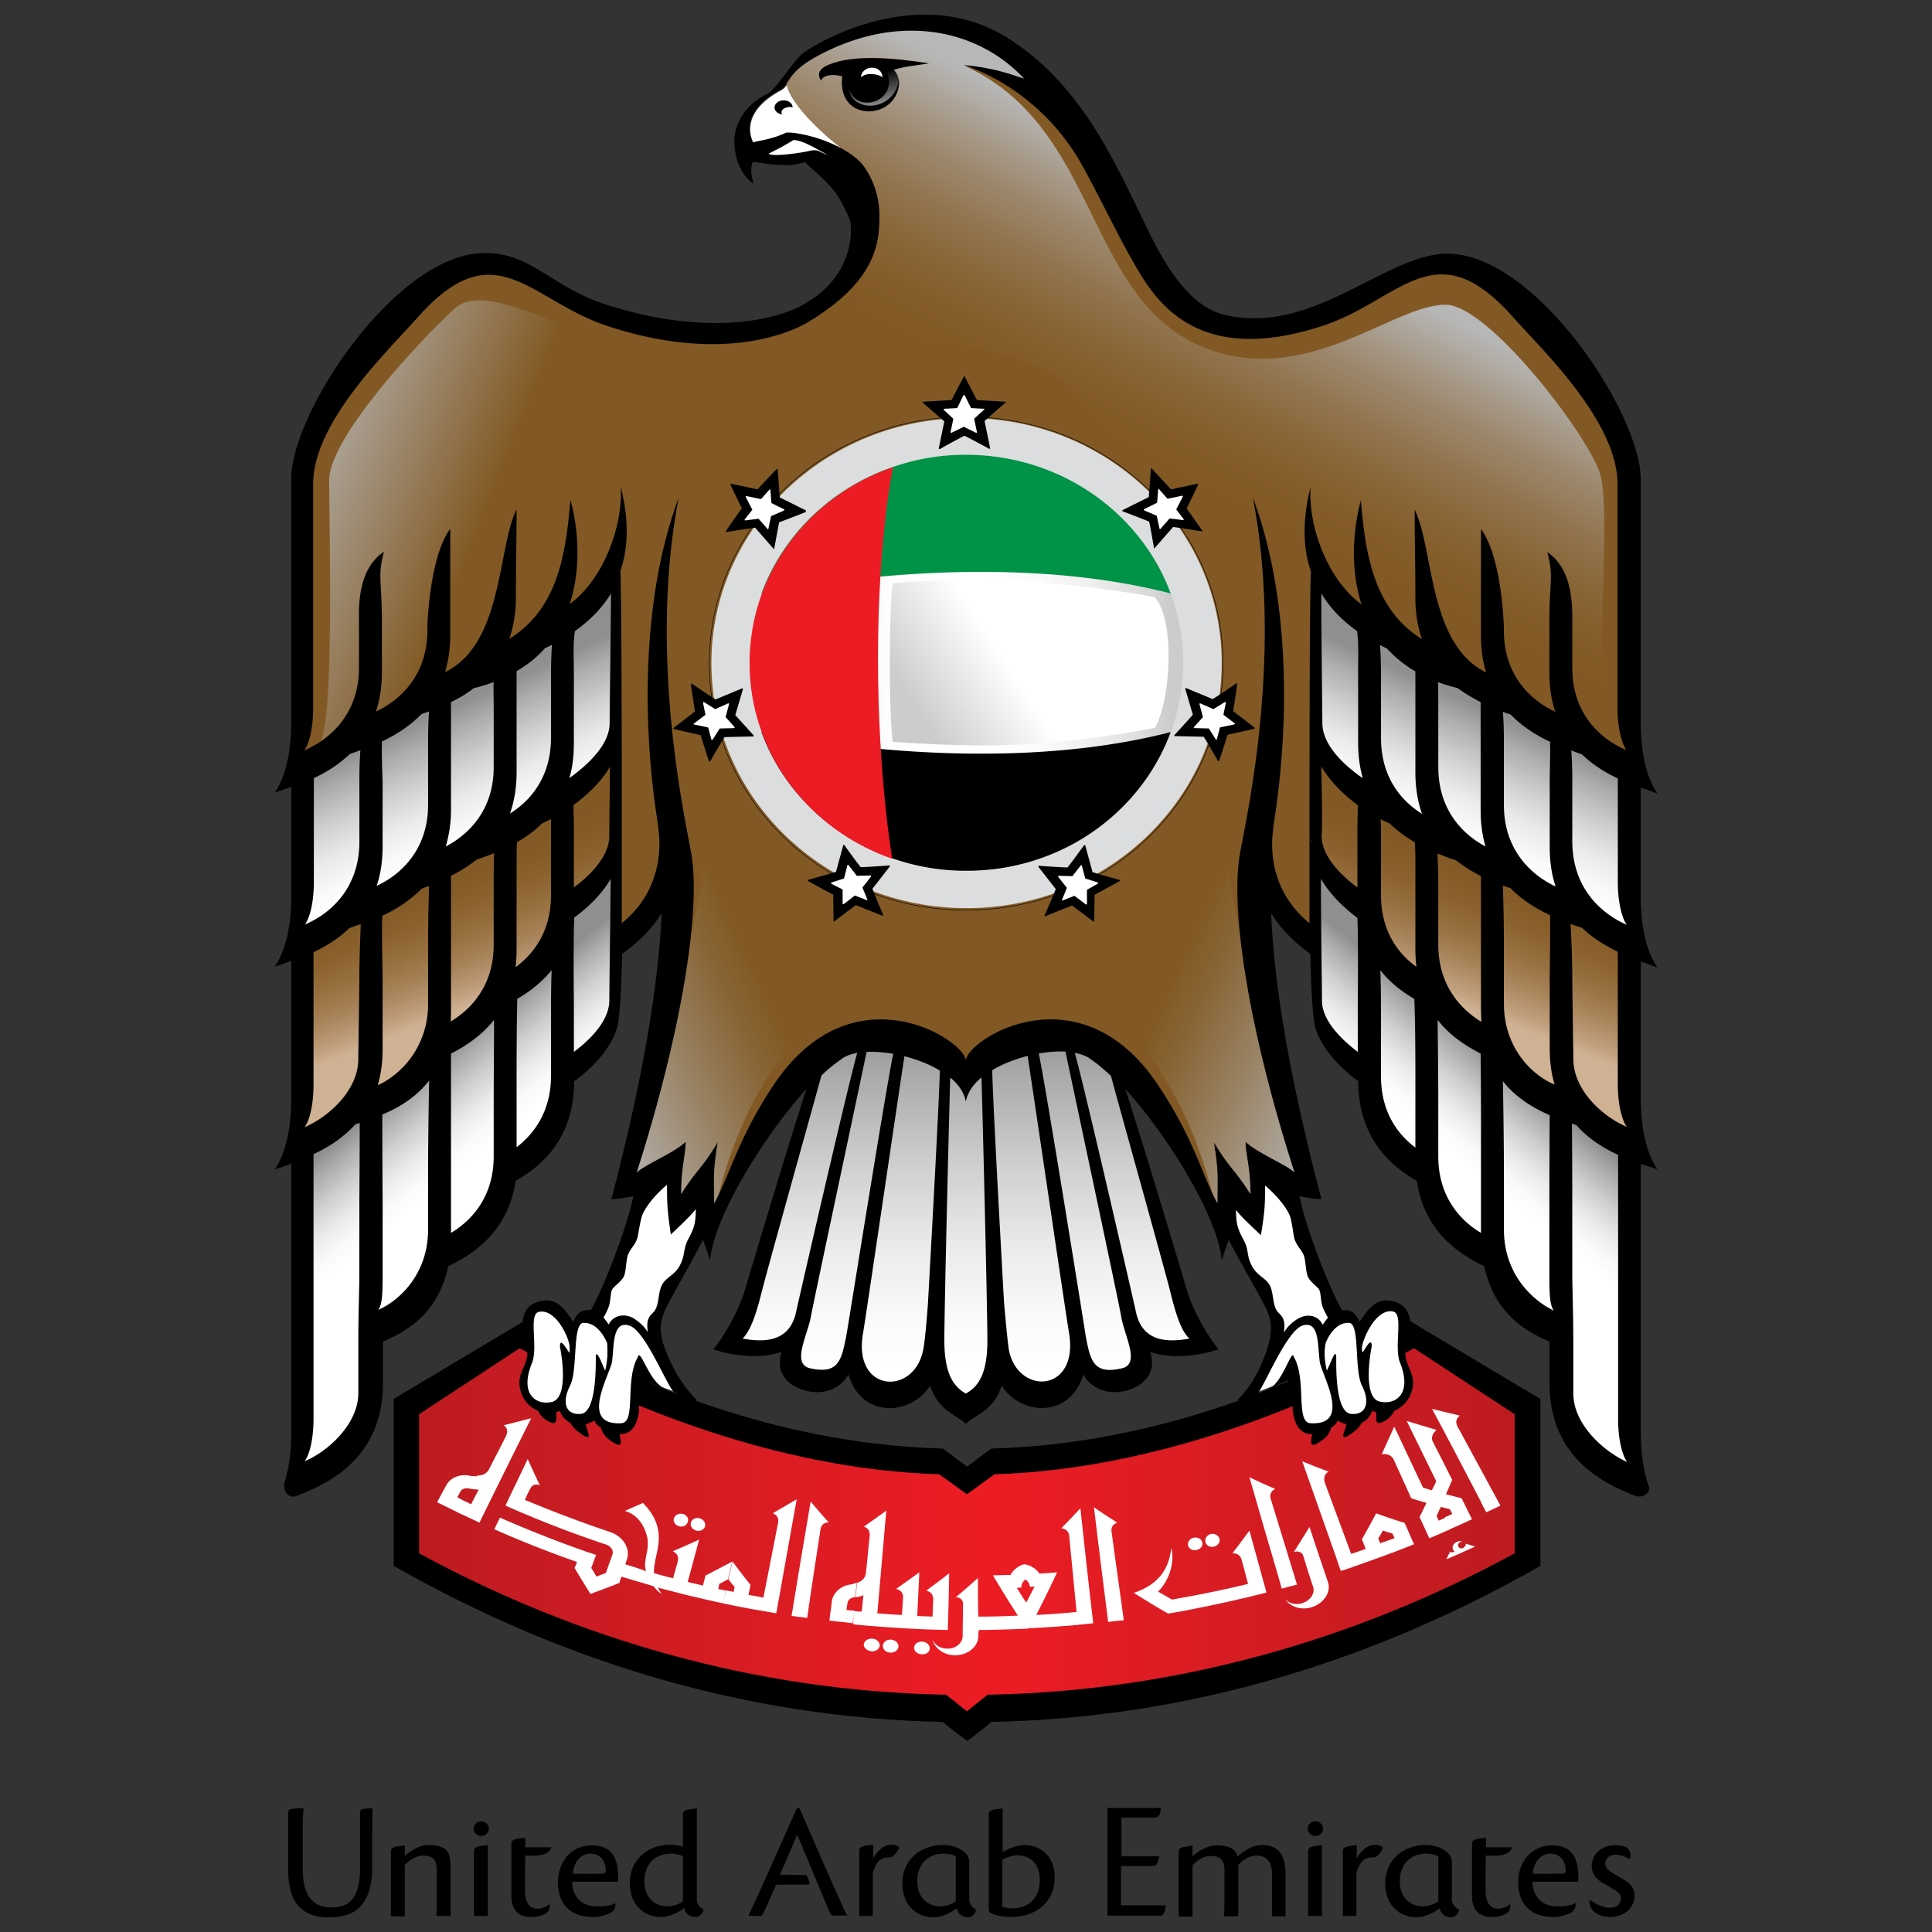 <svg id="Layer_1" data-name="Layer 1" xmlns="http://www.w3.org/2000/svg" xmlns:xlink="http://www.w3.org/1999/xlink" viewBox="0 0 3401.57 3401.57"><rect x="0" y="0" width="3401.57" height="3401.57" fill="#333333" stroke="none"/><defs><style>.cls-1{fill:url(#linear-gradient);}.cls-17,.cls-2{fill:#fff;}.cls-3{fill:#825924;}.cls-4{fill:url(#linear-gradient-2);}.cls-5{fill:url(#linear-gradient-3);}.cls-6{fill:url(#linear-gradient-4);}.cls-7{fill:url(#linear-gradient-5);}.cls-8{fill:url(#linear-gradient-6);}.cls-9{fill:url(#linear-gradient-7);}.cls-10{fill:url(#linear-gradient-8);}.cls-11{fill:url(#linear-gradient-9);}.cls-12{fill:url(#linear-gradient-10);}.cls-13{fill:url(#linear-gradient-11);}.cls-14{fill:url(#linear-gradient-12);}.cls-15{fill:url(#linear-gradient-13);}.cls-16,.cls-17{fill-rule:evenodd;}.cls-18{fill:#dcddde;}.cls-19{fill:none;stroke:#000;stroke-width:0.9px;}.cls-20{fill:url(#linear-gradient-14);}.cls-21{fill:#009247;}.cls-22{fill:url(#linear-gradient-15);}.cls-23{fill:#ed1c24;}</style><linearGradient id="linear-gradient" x1="737.79" y1="709.05" x2="2666.81" y2="709.05" gradientTransform="matrix(1, 0, 0, -1, 0, 3402.43)" gradientUnits="userSpaceOnUse"><stop offset="0" stop-color="#bd1b21"/><stop offset="0.52" stop-color="#ed1c24"/><stop offset="1" stop-color="#bd1b21"/></linearGradient><linearGradient id="linear-gradient-2" x1="2547.82" y1="1644.1" x2="2637.03" y2="1864.96" gradientTransform="matrix(1, 0, 0, -1, 0, 3402.43)" gradientUnits="userSpaceOnUse"><stop offset="0" stop-color="#cfb193"/><stop offset="0.07" stop-color="#c3a381"/><stop offset="0.29" stop-color="#aa855c"/><stop offset="0.49" stop-color="#987041"/><stop offset="0.68" stop-color="#8c6330"/><stop offset="0.86" stop-color="#855b27"/><stop offset="1" stop-color="#825924"/></linearGradient><linearGradient id="linear-gradient-3" x1="853.44" y1="1644.04" x2="764.24" y2="1864.91" gradientTransform="matrix(1, 0, 0, -1, 0, 3402.43)" gradientUnits="userSpaceOnUse"><stop offset="0" stop-color="#cfb193"/><stop offset="0.09" stop-color="#c1a07e"/><stop offset="0.29" stop-color="#a9835a"/><stop offset="0.49" stop-color="#987040"/><stop offset="0.68" stop-color="#8c632f"/><stop offset="0.86" stop-color="#845b27"/><stop offset="1" stop-color="#825924"/></linearGradient><linearGradient id="linear-gradient-4" x1="1701.11" y1="990.1" x2="1701.11" y2="1601.52" gradientTransform="matrix(1, 0, 0, -1, 0, 3402.43)" gradientUnits="userSpaceOnUse"><stop offset="0" stop-color="#fff"/><stop offset="0.16" stop-color="#f9f9f9"/><stop offset="0.36" stop-color="#eaeaea"/><stop offset="0.59" stop-color="#cfcfcf"/><stop offset="0.84" stop-color="#ababab"/><stop offset="1" stop-color="#8f8f8f"/></linearGradient><linearGradient id="linear-gradient-5" x1="2528.53" y1="1930.84" x2="2629.33" y2="2146.94" xlink:href="#linear-gradient-4"/><linearGradient id="linear-gradient-6" x1="2597.61" y1="1340.92" x2="2709.03" y2="1475.93" xlink:href="#linear-gradient-4"/><linearGradient id="linear-gradient-7" x1="873.02" y1="1930.93" x2="772.23" y2="2147.01" xlink:href="#linear-gradient-4"/><linearGradient id="linear-gradient-8" x1="803.9" y1="1341.02" x2="692.47" y2="1476.04" xlink:href="#linear-gradient-4"/><linearGradient id="linear-gradient-9" x1="986.41" y1="1543.34" x2="1327.6" y2="1698.65" gradientTransform="matrix(1, 0, 0, -1, 0, 3402.43)" gradientUnits="userSpaceOnUse"><stop offset="0" stop-color="#b7b7b7"/><stop offset="0.08" stop-color="#b2aea9"/><stop offset="0.52" stop-color="#988162"/><stop offset="0.84" stop-color="#886435"/><stop offset="1" stop-color="#825924"/></linearGradient><linearGradient id="linear-gradient-10" x1="2414.79" y1="1542.96" x2="2073.6" y2="1698.27" xlink:href="#linear-gradient-9"/><linearGradient id="linear-gradient-11" x1="510.67" y1="2669.91" x2="866.41" y2="2526.63" gradientTransform="matrix(1, 0, 0, -1, 0, 3402.43)" gradientUnits="userSpaceOnUse"><stop offset="0" stop-color="#b7b7b7"/><stop offset="1" stop-color="#825924"/></linearGradient><linearGradient id="linear-gradient-12" x1="2269.74" y1="2985.91" x2="2060.81" y2="2574.58" gradientTransform="matrix(1, 0, 0, -1, 0, 3402.43)" gradientUnits="userSpaceOnUse"><stop offset="0" stop-color="#b7b7b7"/><stop offset="0.13" stop-color="#aca397"/><stop offset="0.32" stop-color="#9d886e"/><stop offset="0.51" stop-color="#91744e"/><stop offset="0.69" stop-color="#896537"/><stop offset="0.85" stop-color="#845c29"/><stop offset="1" stop-color="#825924"/></linearGradient><linearGradient id="linear-gradient-13" x1="1552.01" y1="3170.68" x2="1530.54" y2="3272.75" gradientTransform="matrix(1, 0, 0, -1, 0, 3402.43)" gradientUnits="userSpaceOnUse"><stop offset="0" stop-color="#fff"/><stop offset="1"/></linearGradient><linearGradient id="linear-gradient-14" x1="1319.08" y1="2235.21" x2="2083.12" y2="2235.21" gradientTransform="matrix(1, 0, 0, -1, 0, 3402.43)" gradientUnits="userSpaceOnUse"><stop offset="0.01" stop-color="#d9d9d9"/><stop offset="0.08" stop-color="#e6e6e6"/><stop offset="0.18" stop-color="#f4f4f4"/><stop offset="0.32" stop-color="#fdfdfd"/><stop offset="0.54" stop-color="#fff"/><stop offset="0.67" stop-color="#fbfbfb"/><stop offset="0.78" stop-color="#f0f0f0"/><stop offset="0.9" stop-color="#ddd"/><stop offset="0.97" stop-color="#ccc"/></linearGradient><linearGradient id="linear-gradient-15" x1="1776.39" y1="2231.13" x2="1537.57" y2="2075.84" gradientTransform="matrix(1, 0, 0, -1, 0, 3402.43)" gradientUnits="userSpaceOnUse"><stop offset="0" stop-color="#fff"/><stop offset="0.63" stop-color="#ccc"/></linearGradient></defs><path d="M2481,2325c-1.22.59-1.83,1.17-3.06,1.76-220,128-470.64,216.6-732.85,223.64-12.23,9.4-42.18,31.7-42.18,31.7s-30-21.72-42.78-31.7c-262.22-7-513.43-95.68-732.86-223.64-1.22-.59-1.84-1.17-3.06-1.76-1.83,1.17-231,137.94-231,137.94v294.08c294,167.29,618,267.67,967,274.71,11.61,11.15,42.78,33.46,42.78,33.46s31.17-22.89,42.18-33.46c349.62-7,673-107.42,967-274.71V2463C2711.46,2463,2482.86,2326.21,2481,2325Z"/><path class="cls-1" d="M2489.56,2373.76c-219.43,120.92-483.48,214.26-738.36,221.89-6.11,4.69-48.89,35.21-48.89,35.21s-42.79-31.11-48.9-35.21c-255.49-7.63-518.93-100.38-738.36-221.89L737.79,2490v244.77C1019.57,2888,1335,2977.19,1660.13,2983.64h5.5s24.45,19.38,36.68,29.35c11.61-9.39,36.67-29.35,36.67-29.35h5.5c325.17-6.45,641.18-95.67,922.33-248.88V2490Z"/><path class="cls-2" d="M1375.32,159.06c-58.07,31.11-61.12,68.68-48.29,93.33,4.89-3.52,30-4.11,58.07-17.61,12.22-2.35,77,8.81,119.8,42.26a163.42,163.42,0,0,0,7.33-49.3c0-54.59-25.06-102.14-64.18-132.08-4.28,2.35-9.17,4.7-13.44,7C1385.71,130.88,1391.82,150.25,1375.32,159.06Z"/><path class="cls-3" d="M2878.32,1347.12c-1.83-13.5-3.67-27.59-4.89-41.09-13.45-113.28-9.78-224.22-7.34-338.1,2.45-105.66-14.05-203.1-69.06-295.84-48.29-82.18-135.08-189-240.21-202.51-96-12.33-160.14,69.26-248.77,92.15-98.41,24.66-154.64,22.9-246.33-42.26-37.89-34.63-169.92-300-206.59-354.54-41-61.63-94.74-98.61-171.14-115.63-83.74-18.2-232.88,14.67-264.66,53.41-22,27-33.62,22.31-33.62,41.68-1.22,31.7,66,99.2,122.86,135.59-42.18,3.52,22.61,96.27,12.22,119.75-9.78,22.89-8.55,142.64-150.36,168.46-112.46,27.59-246.32,2.35-279.33-6.46-89.24-22.3-160.14-100.37-256.1-88-105.13,13.5-184.59,116.81-232.88,198.4-55,92.74-71.51,190.77-69.07,295.84,2.45,113.88,6.12,224.82-7.33,338.1-1.83,13.5-3.67,27-4.89,41.09-1.22-4.11,491.42-250.64,506.71-264.73,22-21.13,32.39-35.22,57.45-59.87l1.83,635.71s78.24-98,99-77.49c12.84,12.33-39.73,344.56-83.73,500.71,10.38.58,69.67-33.47,77.62-29.35,9.78,4.69,5.5,83.35,9.17,90.39,5.5-9.39,26.28-45.78,42.78-41.09,15.9,4.11,17.73,46.37,17.73,58.7,14.06-29.35,26.28-69.85,41.56-99.2,15.28-28.18,46.46-81.59,67.24-112.7,16.5-24.07,85.57-95.09,126.52-107.42,52.56-15.85,187.64-2.35,211.48,65.16h9.17c38.51-92.16,171.15-95.68,239-45.2,33.62,25.24,120.41,136.77,135.08,164.94,15.28,28.18,57.45,105.66,72.13,136.18,0-12.33-1.23-56.35,14.66-60.46,16.51-4.11,37.29,32.28,43.4,41.09,3.67-7-.61-86.29,9.17-90.39,8-4.12,67.23,29.93,77.63,29.35-45.24-136.77-77.63-411.48-78.85-430.27-1.23-14.67-6.73-131.48,1.22-177.27,4.28,81.6,14.06,99.79,93.52,184.9,1.22-21.13,7.33-577.59,1.83-635.7,25.67,24.65,31.78,42.85,57.46,59.87C2452.91,1135.81,2879.54,1343,2878.32,1347.12Z"/><path class="cls-4" d="M2318.42,1533.2c1.22-1.76,2.44-4.11,4.28-5.87,9.78,8.8,18.94,17,28.11,26.41,39.73,39.33,66.62,86.88,99,130.9,34.84,47.55,80.07,83.94,124.08,122.68,36.67,32.87,211.48,156.73,296.44,207.79,12.84-65.15-3.67-196.64-3.06-263,1.23-59.87-.61-101-55-137.35-70.29-47.55-153.42-78.66-228-119.75-66-36.39-127.14-84.52-192.54-122.09-48.89-28.17-67.84-59.87-75.18-97.44C2308.64,1361.8,2311.69,1447.5,2318.42,1533.2Z"/><path class="cls-5" d="M1083.13,1533.2c-1.22-1.76-2.44-4.11-4.28-5.87-9.16,8.8-18.95,17-28.11,26.41-39.73,39.33-66.62,86.88-99,130.9-34.84,47.55-80.68,83.94-124.08,122.68C791,1840.19,616.16,1964.05,531.2,2015.11c-12.84-65.15,3.66-196.64,2.44-263-.61-59.87.61-101,55-137.35,70.9-47.55,153.42-78.66,228-119.75,66-36.39,127.13-84.52,192.53-122.09,48.9-28.17,67.85-59.87,75.19-97.44C1092.91,1361.8,1089.25,1447.5,1083.13,1533.2Z"/><path class="cls-2" d="M1954.77,1857.21c-49.51-47.54-172.37-59.28-253.66,37.57-81.3-96.85-204.15-85.11-253.66-37.57-9.17,47.55-141.8,468.42-159.53,512.44,67.24,18.79,65.4,8.81,110-3.52,8.56,119.16,84.35,48.72,100.85,32.29,58.68,102.13,113.69,39.33,143.64-7.05,0,37.57,17.11,56.35,58.68,85.12,42.17-28.77,58.67-47.55,58.67-85.12,30,45.79,85,108.6,143.64,7.05,16.51,16.43,92.3,86.87,100.85-32.29,44,11.74,42.79,22.31,110,3.52C2096.57,2325.63,1963.94,1904.76,1954.77,1857.21Z"/><path class="cls-2" d="M2318.45,1309c45.84,129.14,471.86,307,557.43,358.06,0-83.94-8.55-138.53-7.33-205.44,1.22-59.87-.61-101-55-137.36-70.29-47.54-153.42-78.65-228-119.74-66-36.4-127.13-84.53-192.53-122.68-48.9-28.18-67.85-59.87-75.18-97.44C2308.67,1070.65,2316.61,1310.73,2318.45,1309Z"/><path class="cls-2" d="M2318.44,1761c0,59.87,44,106.83,91.08,144.4,1.83,35.22,21.39,123.26,97.18,152,0,49.3,43.4,118.57,120.41,153.79,0,62.81,80.68,118.57,123.47,126.79-29.95,200.16,95.35,260.62,125.3,278.23,0-83.94-8.56-429.68-7.34-496.59,1.23-59.88-1.83-99.2-55-137.36-217.59-155-416.24-373.91-500-468.41C2304.39,1600.11,2316.61,1762.71,2318.44,1761Z"/><path class="cls-2" d="M1083.15,1309c-45.84,129.14-471.86,307-557.44,358.06,0-83.94,8.56-138.53,7.34-205.44-.61-59.87.61-101,55-137.36,70.9-47.54,153.42-78.65,228-119.74,66-36.4,127.14-84.53,192.54-122.68,48.9-28.18,67.85-59.87,75.18-97.44C1092.93,1070.65,1084.37,1310.73,1083.15,1309Z"/><path class="cls-2" d="M1083.15,1761c0,59.87-44,106.83-91.07,144.4-1.84,35.22-21.39,123.26-97.19,152,0,49.3-43.39,118.57-120.41,153.79C774.48,2274,693.8,2329.74,651,2338c30,200.16-95.35,260.62-125.3,278.23,0-83.94,8.56-429.68,7.34-496.59-.61-59.88,1.83-99.2,55-137.36,218.21-155,416.24-373.91,500-468.41C1097.21,1600.11,1084.37,1762.71,1083.15,1761Z"/><path class="cls-6" d="M1954.77,1857.21c-49.51-47.54-172.37-59.28-253.66,37.57-81.3-96.85-204.15-85.11-253.66-37.57-9.17,47.55-141.8,468.42-159.53,512.44,67.24,18.79,65.4,8.81,110-3.52,8.56,119.16,84.35,48.72,100.85,32.29,58.68,102.13,113.69,39.33,143.64-7.05,0,37.57,17.11,56.35,58.68,85.12,42.17-28.77,58.67-47.55,58.67-85.12,30,45.79,85,108.6,143.64,7.05,16.51,16.43,92.3,86.87,100.85-32.29,44,11.74,42.79,22.31,110,3.52C2096.57,2325.63,1963.94,1904.76,1954.77,1857.21Z"/><path class="cls-7" d="M2318.45,1309c45.84,129.13,471.86,307,557.43,357.47,0-83.94-8.55-138.53-7.33-205.44,1.22-59.88-.61-101-55-137.36-70.29-47.54-153.42-78.65-228-119.74-66-36.4-127.13-84.53-192.53-122.68-48.9-28.18-67.85-59.88-75.18-97.44C2308.67,1070.65,2316.61,1310.73,2318.45,1309Z"/><path class="cls-8" d="M2318.44,1761c0,59.87,44,106.83,91.08,144.4,1.83,35.22,21.39,123.26,97.18,152,0,49.3,43.4,118.57,120.41,153.79,0,62.81,80.68,118.57,123.47,126.79-29.95,200.16,95.35,260.62,125.3,278.23,0-83.94-8.56-429.68-7.34-496.59,1.23-59.88-1.83-99.2-55-137.36-217.59-155-416.24-373.91-500-468.41C2304.39,1600.11,2316.61,1762.71,2318.44,1761Z"/><path class="cls-9" d="M1083.15,1309c-45.84,129.13-471.86,307-557.44,357.47,0-83.94,8.56-138.53,7.34-205.44-.61-59.88.61-101,55-137.36C659,1276.1,741.48,1245,816,1203.9c66-36.4,127.14-84.53,192.54-122.68,48.9-28.18,67.85-59.88,75.18-97.44C1092.93,1070.65,1084.37,1310.73,1083.15,1309Z"/><path class="cls-10" d="M1083.15,1761c0,59.87-44,106.83-91.07,144.4-1.84,35.22-21.39,123.26-97.19,152,0,49.3-43.39,118.57-120.41,153.79C774.48,2274,693.8,2329.74,651,2338c30,200.16-95.35,260.62-125.3,278.23,0-83.94,8.56-429.68,7.34-496.59-.61-59.88.61-100.38,55-137.36,301.33-206,416.24-373.91,500-468.41C1097.21,1600.11,1084.37,1762.71,1083.15,1761Z"/><path class="cls-11" d="M1191.94,2147.77c0-19.37,9.78-72.2-12.83-88.63-14.06-10-50.12,19.37-79.46,36.39,51.95-155,173-621,154-760.15,147.91,74.55,227.37,122.1,318.44,185.49,91.08,62.81,100.85,247.12,41.57,224.82-129-48.14-298.89,118.57-356.35,392.1C1242.68,2103.16,1231.06,2077.33,1191.94,2147.77Z"/><path class="cls-12" d="M2209,2147.77c0-19.37-9.78-72.2,12.84-88.63,14.06-10,50.12,19.37,78.84,36.39-51.34-155-173-621-154-760.15-147.92,74.55-227.38,122.1-318.45,185.49-91.07,62.81-100.85,247.12-41.56,224.82,129-48.14,298.88,118.57,356.34,392.1C2158.29,2103.16,2170.51,2077.33,2209,2147.77Z"/><path class="cls-13" d="M1448.68,555.86C1160.18,756,891.24,460.18,799.56,544.12c-55.62,50.49-220,225.41-220,301.13,0,76.31,9.78,436.72-17.12,462.55,78.24.58,473.7-238.32,496.31-259.46,77.63-74.54,103.3-35.8,202.32-35.8,35.45-24.07,77.62-41.09,117.35-62.81C1523.25,863.44,1451.73,695,1448.68,555.86Z"/><path class="cls-14" d="M2816,830.57c-26.28-72.78-196.81-294.08-270.77-294.08-92.3,0-243.27,145-421.13,76.9-214.54-81.59-185.82-389.76-426.64-497.77,78.85,20.55,158.31,62.81,133.86,49.9C1715.16-34.64,1443.77,47.53,1385.1,135c-9.17,34.63,58.06,98,114.3,140.29,51.34,76.3,57.45,82.76,15.28,216-41,129.73,279.33,90.4,369.18,192.54,96.57,112.7,206.59,200.16,354.5,233.62a98,98,0,0,1,14.06,2.93c29.34,76.31,259.16,287.63,590.45,390.94C2795.19,1252,2842.25,903.36,2816,830.57Z"/><path class="cls-2" d="M931.58,2457.12c8.56,12.33,19.56,14.67,36.06,14.09,6.11,0,12.84-1.76,19,0s12.23,21.13,20.78,22.89c8,1.76,30.56,0,38.51.59,14.67,1.76,26.28,17,40.95,17.6,12.23.59,22.62-10,25.67-21.72,3.67-14.67-1.83-61.63,12.23-73.37,6.72,4.7,24.44,18.78,33.61,22.31,8,2.93,30,11.15,36.68,13.5,3.66,1.17-41.57-70.44-42.79-84.53-5.5-48.72,39.73-112.7,52.57-140.88,6.11-12.91,20.78-61.63,26.28-75.71s10.39-47-3.06-37.57c-50.73,33.46-37.28-48.14-53.78-44.61-38.51,7.63-47.68,68.09-56.85,97.44-7.33,23.48-62.34,149.68-72.12,152.61-9.17-5.28-26.29,0-39.73,21.72-14.67-17-31.18-40.5-54.4-38.74-29.95,2.35-18.34,45.79-15.28,63.39,1.83,12.33-11,56.94-9.78,68.68.61,5.29,2.45,13.5,3.67,18.79Z"/><path class="cls-2" d="M2474.91,2455.94c-8.56,12.33-29.95,20.55-45.85,20-6.11,0-21.39,7.63-25.67,11.74-6.11,5.87-15.28,4.7-23.83,5.87a151.31,151.31,0,0,1-22.62,3.52c-14.67,1.76-26.89,14.68-41.56,15.26-12.23.59-23.23-10.56-26.29-22.3-3.66-14.68-12.22-64-21.39-60.46-8.56,3.52-43.4,17.61-62.35,24.65-3.66,1.18,39.12-72.79,44.62-86.29,6.12-14.67,8-23.48-1.83-45.19-1.83-3.53-33-61.64-45.84-89.23-6.11-12.91-25.06-68.09-31.17-81.58-5.5-14.09-11-47,3-37.57,50.74,33.45,37.29-48.14,53.79-44.61,38.51,7.63,47.68,68.09,56.84,97.44,7.34,23.48,21.4,49.3,29.34,72.2,8.56,22.89,31.79,58.11,31.79,94.5,0,0,7.33-8.8,15.28-10,17.11-1.17,26.28-2.93,31.17,18.78,13.45-21.13,31.78-41.67,55-39.32,29.95,2.34,21.39,45.78,18.34,63.39-1.84,12.33-.61,18.79,4.28,29.94C2487.13,2440.68,2474.91,2455.94,2474.91,2455.94Z"/><path class="cls-15" d="M1583.14,147.32c0,22.89-22,41.68-48.9,41.68s-48.89-18.79-48.89-41.68,22-41.67,48.89-41.67C1561.75,105.65,1583.14,124.43,1583.14,147.32Z"/><path d="M1390.61,188.43a13.94,13.94,0,0,1,4.89.59c0-7.06-7.34-12.35-15.89-12.35s-15.9,5.88-15.9,12.35,5.51,11.17,13.45,12.35a8.16,8.16,0,0,1-1.22-3.53C1375.94,192.55,1382.66,188.43,1390.61,188.43Z"/><path class="cls-16" d="M1495.09,156.12c13.45,46.38,88,21.72,66-29.35,29.34-10.56,51.35-11.15,74.57-15.26-61.12-9.39-133.24-16.43-177.86,2.94-22,9.39-15.89,22.3-12.23,27.59,3.67-11.16,23.23-11.74,37.29-7.63-10.39,86.28,104.52,76.3,99.63,5.87C1574.55,198.39,1497.54,198.39,1495.09,156.12Z"/><path class="cls-17" d="M1553.78,136.19c-5.5-5.29-27.5-10-37.9,0,0-9.41,8.56-17,18.95-17C1545.22,118.56,1553.78,126.2,1553.78,136.19Z"/><path d="M2888.7,1692.86q17.43,6.17,29.34,10.57c-31.78-46.38-29.34-120.92-29.34-138.53V1386.45q17.43,6.16,29.34,10.57c-31.78-46.38-29.34-120.92-29.34-138.53v-415c0-115-182.76-393.28-337.39-396.8-110-2.35-238.38,145.57-396.08,107.41-50.73-12.32-91.07-64.56-124.08-129.13-58.67-115-115.52-269.43-257.93-358.65C1614.91-32.3,1432.77,78.06,1412,95.08c-17.72,15.85-46.45,63.4-61.73,70.44-49.51,24.65-57.45,66.33-57.45,82.18s3.66,54,33.61,75.72c-4.27-18.78-5.5-29.35-.61-38.74,19.56,2.93,63,11.74,91.07.58,13.45,13.51,46.46,38.75,61.13,64.57,20.17,36.4,20.17,41.68,20.17,55.77,0,37-17.73,89.81-72.74,123.85-57.46,39.33-193.15,61.63-363.07,5.28-91.68-30.52-129.57-91.57-212.09-89.22C695.63,449,512.87,727.27,512.87,842.32v415c0,17.61,2.45,92.16-29.33,138.53,7.94-2.93,18.33-6.45,29.33-10.56v178.44c0,17.61,2.45,92.16-29.33,138.53,7.94-2.93,18.33-6.45,29.33-10.57v228.93c0,17.61,2.45,92.16-29.33,138.53,7.94-2.94,18.33-5.87,29.33-10.57v460.79c0,12.91,1.23,58.7-11.61,99.79-4.28,13.5,5.5,30.52,20.78,24.65,61.74-23.48,152.2-69.85,152.2-199V2362c44.62-18.79,97.79-51.66,114.91-132.66,50.73-24.07,106.35-65.75,118.58-150.27,51.34-28.77,102.68-78.66,103.29-175.51,45.23-32.88,71.52-71,77-101,3.67-20,6.12-68.09,7.34-123.27,32.39-22.89,56.23-48.72,69.68-72.2-5.5,119.75-30,281.17-88.63,504.22,10.39,0,24.45-2.35,38.51-5.28-8,45.2-47.68,152-74.57,200.75-3.67-.59-7.33,0-11.61.59-8.56,1.17-15.28,9.39-19.56,19.95-12.23-17.61-26.9-46.37-62.35-35.22s-27.5,52.24-21.39,71c12.23,36.39-15.28,48.13-10.39,78.65,3.05,21.14,16.5,35.81,32.39,42.27,4.28,9.39,12.23,16.44,22.62,20.54,11,4.11,9.78-5.28,9.17-18.19a22.66,22.66,0,0,0,6.72-2.35,34.1,34.1,0,0,0,18.34,21.13c3.67,7.63,11,14.67,25.06,23.48,14.06,6.45,4.28-8.22,1.83-21.13a56.84,56.84,0,0,0,15.28-6.46c1.83,4.11,4.28,7.63,8,10,1.22,1.17,2.44,1.76,3.67,2.93,3.66,13.5,13.44,21.72,28.11,29.35,10.39,2.94,6.11-7.63,4.89-18.19,14.06,0,26.29-7.05,31.78-29.35,8-31.11-9.16-28.18,9.78-64.57,4.28.59,32.4,11.74,37.29,12.91-26.89-10-42.79-72.78-47.07-54.59-23.22,39.92-2.44,114.46-28.72,116.22-75.79,4.7-19.56-86.28-16.5-109.17,3.66-28.77.61-71.62,29.95-62.81,26.28,7.63,59.89,90.4,76.4,114.46,2.44,3.52,39.73,24.65,41.56,15.26-34.84-33.45-55-85.7-59.29-102.72-5.5-23.48-3-35.22,4.28-53.41,7.34-17,49.51-89.23,67.24-124.44,4.89,14.08,9.78,27,12.22,37.56,5.5-75.13,93.52-219,169.92-303.47-28.11,85.7-91.07,295.25-108.19,353.36-14.06,47.55-47.67,97.44-56.23,105.08,29.34,10.56,82.52,18.78,120.41,4.69-5.5,18.79-4.89,35.81,11.62,52.24,20.78,20,78.23,34.05,106.35-12.33,22.61,77.49,109.41,73.38,143.64,19.38,14.66,44.61,45.23,50.48,63,67.5,17.73-17,48.29-22.3,63-67.5,34.23,54,121,57.52,143.64-19.38,28.11,46.38,86.18,32.29,106.35,12.33,16.5-15.84,17.11-33.45,11.61-52.24,37.9,14.09,91.07,5.87,120.41-4.69-7.94-7.64-42.17-57.53-56.23-105.08-17.12-58.11-80.07-267.66-108.19-353.36,76.41,84.52,164.42,227.75,169.92,303.47,2.45-10.57,7.34-23.48,12.23-37.56,17.72,35.21,60.51,107.41,67.23,124.44,7.34,17.6,9.78,29.34,4.28,53.41-3.67,17-20.17,69.27-55,102.72,1.83,9.39,33.62-7.63,35.45-10.56,16.51-25.83,52-110.94,78.24-119.16,29.34-8.81,26.28,33.46,30,62.81,2.44,22.89,58.67,113.87-16.5,109.17-26.29-1.76-6.12-76.3-28.73-116.22-4.28-18.19-19.56,47-46.45,56.94,4.89-1.17,31.78-15.26,36.06-15.85,18.94,36.39,2.44,34.05,10.39,65.16,5.5,21.72,17.72,29.35,31.78,29.35-1.22,10.56-4.89,21.13,5.5,18.19,15.28-8.22,25.06-15.85,28.12-29.93,1.22-.59,2.44-1.76,3.67-2.35,3.66-2.35,6.11-5.87,7.94-10,4.89,3.52,10.39,5.28,15.28,6.46-2.44,12.91-12.22,27.58,1.84,21.13,14.05-8.81,21.39-15.85,25.06-23.48a34.08,34.08,0,0,0,18.33-21.13,35.94,35.94,0,0,0,7.34,2.35c0,13.5-1.84,22.3,9.17,18.19a42.37,42.37,0,0,0,22.61-20.54,54.76,54.76,0,0,0,32.4-42.27c4.89-29.93-22-42.26-9.78-78.65,6.11-18.79,14.05-59.88-21.4-71-34.84-11.15-50.12,17.61-62.34,35.22-4.28-10-10.39-18.19-19.56-19.95a80.73,80.73,0,0,0-11.61-.59c-26.9-48.72-66.63-155.55-74.57-200.75,14.06,2.93,28.11,5.28,38.5,5.28-58.67-223.05-83.73-384.47-88.62-504.22,13.44,23.48,36.67,49.31,69.07,72.2,1.22,55.18,3.66,103.31,7.33,123.27,5.5,29.93,32.39,68.08,77,101,.62,96.26,52,146.74,103.3,175.51,12.23,84.52,67.85,126.2,118.58,150.27,17.11,81,70.29,113.87,114.91,132.66v72.78c0,127.38,88,174.34,149.75,198.4,15.89,5.87,28.72-5.28,25.06-16.43-15.28-43.44-14.06-93.33-14.06-107.42v-460.2c11.62,4.11,21.39,6.46,29.34,10-31.78-46.37-29.34-120.92-29.34-138.53V1692.86Zm-1462-1427.55c-10.39,2.93-66.62,11.74-73.34,5.28,12.22-5.87,20.78-10,44-24.07,17.11,1.18,33.61,11.16,59.9,26.42C1442.54,267.66,1440.71,262.37,1426.65,265.31Zm-794,1852.53v129.72c0,16.44-1.83,64-1.83,118.57V2453c0,54.59-54.4,103.31-94.74,119.74,7.95-9.39,15.89-36.39,15.89-75.72V2032.14c25.06-11.74,51.35-28.18,73.35-52.24,2.44-1.18,4.89-1.77,7.95-2.94C633.29,2050.33,632.67,2107.27,632.67,2117.84Zm0-397.39c0,21.13-1.83,130.31-1.83,143.81,0,56.94-54.4,103.31-94.74,120.33,7.95-10,15.89-36.39,15.89-75.72V1676.42c21.4-10,43.4-23.48,63-42.26q9.16-3.53,20.17-7C633.9,1657.05,632.67,1697,632.67,1720.45Zm-96-92.75c7.95-10,15.89-36.39,15.89-75.72V1370c21.4-10,43.4-23.48,63-42.27,5.5-2.34,12.22-4.1,19-7q-1.83,22-1.84,49.31v112.11C632.67,1563.72,581.94,1608.92,536.71,1627.7ZM672.4,1305.45c23.84-11.15,48.29-26.42,69.68-48.14,4.28-1.76,8.56-2.93,13.45-4.69q-1.83,21.14-1.83,51.07V1417c0,78.07-47.07,122.68-90.46,142.63,6.72-19.95,10.39-42.84,10.39-69.26V1378.82C673,1354.17,671.79,1329.51,672.4,1305.45Zm81.3,746.06V2164.8c0,81.59-54.4,127.37-88,141.46,8-9.39,8-32.28,8-72.2v-108c0-12.91-.61-79.82-.61-163.76,28.11-11.74,58.67-29.35,82.51-59.88C754.31,1958.77,753.7,2031.55,753.7,2051.51Zm0-397.39v113.29c0,76.89-48.9,125.61-88.63,143.22,5.5-18.78,8.56-39.33,8.56-63.39v-117.4c0-27.59-1.84-79.83-.61-117.4,23.83-11.15,48.28-26.41,69.06-47.54a89.35,89.35,0,0,1,13.45-4.7C754.31,1591.31,753.7,1633.58,753.7,1654.12Zm31.17-163.77a229.64,229.64,0,0,0,9.17-64.57v-189.6a224.58,224.58,0,0,0,40.34-24.65A298.06,298.06,0,0,0,869.22,1201c-.61,11.74,0,25.83,0,47v102.73C869.22,1425.19,826.43,1468.63,784.87,1490.35Zm84.35,443.17v102.73c0,68.68-36.67,111.52-75.18,134.42v-315.8c26.89-13.5,54.4-32.29,75.79-59.29C869.83,1836.09,869.22,1903.59,869.22,1933.52Zm0-372.73v102.72c0,69.27-37.29,112.11-75.79,135,.61-7.63.61-14.68.61-22.9V1542a256,256,0,0,0,44.61-28.17c9.17-3.52,20.18-7,31.18-11.74C869.83,1521.46,869.22,1521.46,869.22,1560.79Zm40.95-78.07c15.28-8.81,30.56-19.37,44-32.87,5.5-2.35,10.39-5.29,15.89-7.63v134.41c0,61-28.73,101.55-62.34,126.21a251.68,251.68,0,0,0,1.83-31.11v-152C909.56,1508,909.56,1495.05,910.17,1482.72Zm59.9,308.75v103.31c0,59.87-28.11,100.38-60.51,125v-128c0-12.92,0-89.22,1.22-133.25,21.39-12.33,42.79-28.76,60.51-50.48C970.07,1736.3,970.07,1772.69,970.07,1791.47Zm0-595.2v103.31c0,66.91-34.84,109.77-72.12,132.66,7.33-21.13,11.61-45.2,11.61-73.38V1181.59c20.17-11.74,36.67-25.24,50.12-40.5,4.28-1.76,8.56-4.11,12.22-5.87C970.68,1149.9,970.07,1169.85,970.07,1196.27Zm102.69,565.27c0,31.69-26.9,64-62.35,90.39v-73.37c0-17.61-1.22-116.22.61-163.18,30-21.72,51.34-45.79,64.18-68.09C1074.59,1627.12,1072.76,1739.23,1072.76,1761.54Zm-63-344c29.34-21.72,51.34-45.2,64.18-67.5-.61,56.35-1.22,107.42-1.22,122.09,0,31.7-26.9,64-62.35,90.4V1459.24C1010.41,1447.5,1009.8,1432.24,1009.8,1417.56Zm63.57-144.4c0,34.64-31.79,68.68-70.9,96.86,5.5-18.2,7.94-38.74,7.94-62.22v-125c0-20-1.83-48.72,1.84-71.62,28.72-20.54,49.5-42.84,63.56-66.32C1075.2,1125.83,1073.37,1249.68,1073.37,1273.16ZM986,2372c2.45,11.16,15.89,88.64-14.06,96.27-26.89,6.45-58.06-12.33-35.45-68.09,11.61-28.18-6.72-86.29,12.23-90.4,23.84-5.28,45.23,28.18,52.56,52.83,2.45,7,1.84,17.61,1.23,19.37C995.13,2371.42,985.35,2353.81,986,2372Zm82.52,24.66a131.63,131.63,0,0,1-3.06,16.43c-5.5-11.15-16.5-42.26-16.5-22.3,0,14.08,1.22,95.68-26.29,98.61-27.5,2.35-33.61-21.13-18.94-49.89,14-28.18,3.67-108.59,23.22-110.36,19.56-1.17,34.23,17,42.18,35.81C1069.09,2373.76,1070.31,2382.57,1068.48,2396.66Zm129-169.64c-9.16,17.61-23.22,21.13-30.56,32.87-9.78,14.67-4.89,39.33-17.11,51.07-8,7.63-12.22,14.08-9.17,34.63-7.33-11.74-16.5-18.79-24.45-24.07-15.28-9.39-36.06-7-44.62,10.57a79.83,79.83,0,0,0-9.17-12.33,96.85,96.85,0,0,0,8-15.85c5.5-11.74,3.67-28.17,8-34.63,3-4.7,14-11.74,19.56-21.13,4.89-9.39,3.66-30.52,8.55-41.09s11.62-14.67,15.89-28.18c1.23-4.69,4.89-31.11,8.56-39.91,6.11-15.26,24.45-37.57,43.4-52.83,0,35.81.61,45.79,6.72,87.46,18.34-17.61,31.79-29.93,44-44.61-.61,27-3,32.87-13.45,52.83C1202.33,2200,1206.61,2209.41,1197.44,2227Zm110,129.72c14.68-14.67,24.45-45.78,33-79.83,6.72-28.17,86.18-312.28,105.74-383.3a265.29,265.29,0,0,1,34.23-28.17c6.73-5.88,17.12-9.4,28.73-11.75-19.56,71.61-94.13,396.22-108.8,461.38C1388.76,2356.74,1355.14,2365.55,1307.46,2356.74Zm182.76-5.87c-8.56,42.27-12.84,69.85-64.18,58.11-33-7.63-4.28-57.52,1.84-92.15,5.5-29.94,86.18-408,97.79-464.9a221.22,221.22,0,0,1,47.07,3.52C1563,1896,1490.83,2349.7,1490.22,2350.87Zm143.64-57.52c-3.06,41.67-6.11,72.78-8.56,83.35-15.89,81.59-124.69,75.72-105.74-29.94,4.89-28.17,60.51-407.37,72.74-487.2,22,5.88,44,14.09,62.34,25.24C1654,1927.07,1641.81,2151.3,1633.86,2293.35Zm66.62,160.25c-21.39-12.33-37.89-34-37.89-93.92,0-55.18,8.55-405.61,10.39-462.55,14.67,12.33,24.45,26.41,27.5,42.26,3.06-15.85,12.84-30.52,27.51-42.26,1.83,56.35,10.39,407.37,10.39,462.55C1738.38,2419.55,1722.49,2441.27,1700.48,2453.6Zm75.79-76.9c-1.83-10.57-4.89-41.68-8.55-83.35-8-142-20.17-366.28-20.78-409.13,18.33-11.15,40.33-19.37,62.34-25.24,12.22,79.83,67.85,459,72.74,487.2C1900.35,2452.42,1792.16,2457.7,1776.27,2376.7ZM1975.53,2409c-51.34,12.33-56.23-15.26-64.18-58.11,0-1.17-72.73-454.91-82.51-496a219.78,219.78,0,0,1,47.06-3.52c10.4,49.89,92.91,436.71,97.8,464.89C1979.2,2351.46,2008.54,2401.35,1975.53,2409Zm85.58-132.07c8.55,34.05,17.72,65.74,33,79.83-47.68,8.81-81.29,0-92.91-41.67-14.66-65.16-89.23-389.77-108.8-461.38,11.62,2.35,21.4,5.87,28.74,11.75,10.38,7,22,17,34.83,28.75C1974.92,1964.63,2054.38,2248.15,2061.11,2276.91ZM2400.33,2362c8-24.07,28.73-58.12,52.57-52.83,18.95,4.1.61,62.22,12.22,90.39,22,55.77-9.17,74.55-36.06,68.09-29.95-7-16.5-85.11-14.06-96.26.61-18.2-9.17-.59-15.89,10C2397.89,2377.29,2396.67,2373.76,2400.33,2362Zm-25.06-32.88c19.56,1.18,8.56,82.18,22.62,110.36,14.67,28.76,7.94,52.24-18.95,49.89-28.12-2.35-26.28-83.94-26.28-98.61,0-20.55-10.39,10.56-16.5,22.3a129.83,129.83,0,0,1-3.06-16.43c-1.83-14.09-.61-22.9.61-31.11C2341.05,2346.18,2355.71,2328,2375.27,2329.15Zm-72.12-80.41c4.89,9.39,15.89,16.43,18.95,21.13,4.27,6.46,2.44,22.89,7.94,34.63,2.45,5.28,5.5,10.57,7.95,15.85a80.48,80.48,0,0,0-9.17,12.33c-8.56-18.2-28.73-20-44-10.57a72.31,72.31,0,0,0-24.45,24.07c3.06-20.55-1.22-27-9.17-34.64-12.22-11.73-7.33-36.39-17.11-51.06-7.33-11.16-22-15.26-30.56-32.88-9.17-17.61-4.28-27-14.06-44.6-10.39-20-12.84-25.84-13.45-52.83,11.62,14.67,25.68,27,44,44.61,6.73-41.68,7.34-51.66,7.34-87.47,18.33,15.26,37.28,37.57,43.4,52.83,3.66,8.81,6.72,35.22,7.94,39.92,4.28,13.5,11,18.2,15.89,28.17S2298.26,2238.76,2303.15,2248.74Zm6.72-771.89c0,2.35.62,4.11.62,6.45A10.58,10.58,0,0,1,2309.87,1476.85ZM2390.55,1778v74c-35.45-27-63-58.7-63-90.39,0-22.31-1.84-133.84-1.84-214.25,12.84,22.3,34.23,46.37,64.18,68.67C2391.78,1662.34,2390.55,1760.36,2390.55,1778Zm-64.18-428.5c12.84,22.31,34.84,46.37,64.18,68.09,0,14.68-.61,29.94-.61,41.68v103.31c-35.45-26.42-63-58.7-63-91C2328.21,1457.48,2327.6,1405.82,2326.37,1349.47Zm1.84-76.31c0-23.48-1.84-147.92-1.84-228.33,14.06,23.48,34.23,45.78,63,66.32,3.06,22.9,1.83,51.66,1.83,71.62v125a237.92,237.92,0,0,0,8,62.22C2359.38,1342.43,2328.21,1307.8,2328.21,1273.16ZM2492,1892.43v128c-33-24.66-60.51-64.57-60.51-125v-103.9c0-19.37,0-55.17-1.23-83.35,17.12,21.72,38.51,38.15,59.9,50.48C2492,1803.21,2492,1879.52,2492,1892.43Zm-60.51-315.8v-103.3c0-11.74,0-21.72-.62-31.11a131.89,131.89,0,0,0,15.9,7.63,224.47,224.47,0,0,0,44,32.87c1.23,12.33,1.23,25.24,1.23,36.39v152a251.68,251.68,0,0,0,1.83,31.11C2460.23,1678.18,2431.51,1637.68,2431.51,1576.63Zm0-277.05V1196.27c0-26.42-.62-46.37-1.84-60.46,3.67,1.76,7.95,4.11,12.23,5.87a213.54,213.54,0,0,0,50.12,40.5v177.27c0,28.18,4.27,52.24,11.61,73.38C2465.73,1409.35,2431.51,1367.08,2431.51,1299.58Zm176,695v176.1c-38.51-22.9-75.18-65.74-75.18-134.42V1933.52c0-29.93-.61-97.43-1.23-137.94,21.4,27.59,49.51,45.79,75.8,59.29C2607.54,1903,2607.54,1987.53,2607.54,1994.57Zm-75.18-331.06V1560.79c0-39.33-1.23-39.33-1.23-58.11,11.62,4.69,22,8.8,31.79,11.73a311.38,311.38,0,0,0,44.62,28.18v233.62c0,8.22.61,15.85.61,22.89C2569.64,1775.62,2532.36,1732.78,2532.36,1663.51Zm0-312.86V1247.92c0-21.13,0-35.22-.61-47a297.48,297.48,0,0,0,34.84,10.57c12.83,10,26.89,17.61,40.34,24.65v189.6c0,24.65,3.05,45.79,8.55,64.57C2574.53,1468.63,2532.36,1425.19,2532.36,1350.65Zm115.52,814.15V2051.51c0-20-.61-92.74-1.83-147.92,23.83,29.93,54.39,47.55,82.51,59.87-.61,83.94-.61,150.86-.61,163.77v108c0,39.33,0,62.23,7.94,72.21C2702.28,2292.17,2647.88,2246.39,2647.88,2164.8Zm0-397.39V1654.12c0-20-.61-62.81-1.83-95.09,4.89,1.76,9.16,3.52,13.44,4.69,21.39,21.72,45.84,36.39,69.68,47.55.61,38.15-.61,90.39-.61,117.4v117.39c0,24.07,3.05,44.61,8.56,63.4C2696.77,1893,2647.88,1844.3,2647.88,1767.41Zm0-349.85V1304.27q0-29.93-1.83-51.06a120.63,120.63,0,0,0,13.44,4.69c21.39,21.72,45.84,37,69.68,48.13.61,24.07-.61,48.73-.61,74v111.52c0,26.42,3.67,49.31,10.39,69.27C2694.94,1540.24,2647.88,1495.63,2647.88,1417.56Zm122.24,1036v-86.88c0-54.59-1.83-102.72-1.83-118.57V2118.42c0-11.15,0-67.5-.61-140.29,2.44,1.18,5.5,1.77,7.94,2.94,21.4,24.07,47.68,40.5,73.35,52.24V2498.2c0,39.33,8.56,66.34,15.89,75.73C2824.52,2556.32,2770.12,2508.19,2770.12,2453.6Zm0-589.34c0-12.91-1.83-122.09-1.83-143.81,0-23.48-1.22-63.4-3.06-93.92q11,4.4,20.17,7c19.56,18.78,41.57,31.69,63,42.26v232.44c0,39.33,8.56,66.33,15.89,75.73C2824.52,1967.57,2770.12,1921.2,2770.12,1864.26Zm-1.83-381.54V1370.6c0-18.78-.61-34.63-1.84-49.3,6.73,2.35,12.84,4.69,19,7,19.56,18.79,41.57,32.28,63,42.26v182c0,39.33,8.56,66.33,15.89,75.72C2819.63,1608.92,2768.9,1564.31,2768.29,1482.72Zm0-306.41v-90.4c0-38.15-6.11-88.63-44-113.87,11.61,42.85,3.67,50.48,3.67,122.09v89.81c0,26.42,3.66,49.31,10.39,69.27-44-20.55-90.46-64.57-90.46-142.64,0-26.41-6.73-134.42-40.34-179v187.24q0,37,9.17,65.16c-102.69-49.89-92.3-220.12-125.92-286.45,0,56.94,1.23,97.44,1.23,154.38,0,28.17,4.27,52.24,11.61,73.37-89.85-55.17-100.24-163.18-107.58-244.18-8.55,29.93-23.22,108.59,1.23,183.14-60.51-44-94.13-138.53-89.85-206.62-9.17,37-18.34,92.74.61,148.51-3.06,63.39-2.45,564.68-2.45,619.27-34.22-27.59-69.67-76.31-65.4-151.45,1.22-12.32,2.45-24.06,4.28-35.22,23.84-156.14,29.34-381.54-38.51-562.33,54.4,281.75-13.44,571.14-23.22,629.25-17.12,103.9,19.56,319.91,96.57,558.81-14.67-14.09-66-34.63-86.18-54,0,21.72,8.56,44.61,8.56,92.15-26.29-42.26-36.07-44-64.18-91,8.55,55.18,6.11,59.87,6.11,107.42-26.89-49.31-41.57-114.46-104.52-208.38-138.75-208.38-338.62-79.24-338.62-42.85,0-36.39-199.87-165.53-338.61,42.85-62.35,93.33-77,159.07-104.52,208.38,0-47.55-2.45-52.24,6.11-107.42-28.12,47-37.9,48.72-64.18,91,0-47,7.94-70.43,7.94-92.15-20.16,19.37-71.51,39.91-86.18,54,76.4-238.9,113.08-454.91,96.58-558.81-9.78-58.11-77-348.08-22.62-629.25-67.24,180.2-62.35,405.61-38.51,562.33,1.84,11.16,3.06,22.9,4.28,35.22,3.67,75.14-31.78,124.44-66,151.45,0-54.59.61-555.29-2.45-619.86,19-55.77,9.78-111.53.61-148.51,4.28,67.5-29.33,162-89.84,206.62,24.44-74.55,10.38-153.21,1.22-183.14-7.34,81-17.12,189-107.58,244.19,7.34-21.14,11.62-45.2,11.62-73.38,0-56.94,1.22-97.44,1.22-154.37-33.62,66.32-23.23,236.55-125.91,286.45a230.89,230.89,0,0,0,9.16-65.16V931c-33.61,44.61-40.34,152.62-40.34,179,0,78.07-47.06,122.68-90.46,142.64,6.73-20,10.39-42.85,10.39-69.26v-89.81c0-72.2-7.94-79.83,3.67-122.1-37.89,24.65-44.62,75.14-44,113.88v90.4c0,81.58-51.34,126.2-96.57,145.57,8-10,15.89-36.4,15.89-75.72V852.29c0-110.35,134.47-237.14,184-293.49,137.53-155,197.43-28.76,336.17,15.85,230.43,75.14,353.29-8.8,353.29-8.8,122.86-74.55,123.47-144.41,123.47-188.43,0-29.93-11.61-68.09-34.23-92.74-42.18-40.5-116.74-53.42-130.19-51.07-28.12,13.5-53.18,14.09-58.07,17.61C1313,226.57,1316,189,1374.09,157.89c16.5-8.81,10.39-28.18,59.9-56.35,144.86-81,286.66-51.66,369.18,37-29.34-10-57.46-19.37-106.36-24.07,69.07,22.89,151,78.07,204.15,169.05,21.4,36.4,70.29,136.18,88,166.71,36.67,64.57,103.91,200.16,338.62,123.85,138.75-45.2,198.64-170.81,336.17-15.85,49.51,55.77,184,183.14,184,293.5V1245c0,39.33,8.56,65.74,15.89,75.72C2819.63,1302.51,2768.29,1257.9,2768.29,1176.31Z"/><path class="cls-2" d="M1397.31,246.53c-23.23,14.08-31.78,17.6-44,24,7.34,6.45,63-2.35,73.35-5.28,14.06-2.93,15.89,2.35,30.56,7.63C1430.32,258.26,1413.81,247.7,1397.31,246.53Z"/><path d="M1083.15,3350.5s3.67,11.74-11,18.79c-4.89,2.35-16.5,5.87-28.12,5.87-39.73,0-61.73-22.9-61.73-61,0-34.63,22-65.15,59.9-65.15,33,0,48.29,19.95,45.84,64h-80.68c0,27.59,18.34,43.44,43.4,43.44C1075.82,3357,1083.15,3350.5,1083.15,3350.5Zm-44-86.87c-14.66,0-28.72,12.33-30.56,35.22,20.79.58,46.46,0,52,0,3.67,0,6.11-2.35,6.11-5.87C1066,3276.54,1057.48,3263.63,1039.14,3263.63Z"/><path d="M2556.2,3344.05v-66.33c0-17.61-23.84-25.82-23.84-25.82-3.66-.59-10.39-3.53-22-3.53-41,0-71.51,27.59-71.51,67.51,0,38.74,25.06,59.87,55.62,59.87,12.22,0,28.72-7,40.34-15.85,1.83,8.22,7.33,15.85,20.78,15.85,6.11,0,12.23-7,13.45-13.5C2569,3362.25,2556.2,3357,2556.2,3344.05Zm-23.84,3.52c-6.72,5.29-18.33,8.81-27.5,8.81-22.62,0-40.34-16.44-40.34-44,0-34.64,23.84-48.73,45.23-48.73,9.78,0,18.34,1.77,22.61,4.7v79.24Z"/><path d="M1706.59,3344.05v-66.33c0-17.61-24.45-25.82-24.45-25.82-3.67-.59-10.39-3.53-22-3.53-41,0-71.51,27.59-71.51,67.51,0,38.74,25.06,59.87,55.62,59.87,12.23,0,28.73-7,40.35-15.85,1.83,8.22,7.33,15.85,20.78,15.85,6.11,0,12.22-7,13.44-13.5C1718.81,3362.25,1706.59,3357,1706.59,3344.05Zm-23.84,3.52c-6.72,5.29-18.34,8.81-27.5,8.81-22.62,0-40.34-16.44-40.34-44,0-34.64,23.83-48.73,45.22-48.73,9.78,0,18.34,1.77,22.62,4.7v79.24Z"/><path d="M2329.43,3219.6c0-7-6.11-12.9-13.44-12.9s-13.45,5.86-13.45,12.9,6.11,12.91,13.45,12.91S2329.43,3226.64,2329.43,3219.6Z"/><path d="M2773.78,3350.5s3.66,11.74-11,18.79c-4.89,2.35-16.5,5.87-28.11,5.87-39.73,0-61.74-22.9-61.74-61,0-34.63,22-65.15,59.9-65.15,33,0,48.29,19.95,45.85,64H2698c.61,27.59,18.34,43.44,43.4,43.44C2765.83,3357,2773.78,3350.5,2773.78,3350.5Zm-44.63-86.87c-14.05,0-28.72,12.33-30.56,35.22,20.78.58,46.46,0,52,0,3.66,0,6.11-2.35,6.11-5.87C2756.05,3276.54,2747.49,3263.63,2729.15,3263.63Z"/><path d="M2052,3354.62h-78.24v-69.27h52.57c9.77,0,11.61-1.76,14.66-17h-66.62v-68.09h57.46c11,0,11-9.39,12.22-17h-94.13v189.59h93.52c5.5,0,8.56-8.8,9.17-17.6Z"/><path d="M1352.1,3318.25h69.06c7.34,0,3.06-6.47-1.22-17.05H1352.1v17.05Z"/><path d="M639.42,3185c-3.06.59-5.5,1.77-5.5,6.46v96.86c0,61-25.06,69.85-50.73,69.85-22,0-50.12-8.81-50.12-66.34v-78.06c0-13.5,1.22-26.42,1.22-29.94,0,0-22,0-24.45,2.35-1.22,1.17-1.83,1.17-2.44,5.87v99.78c0,64,29.34,83.95,72.12,83.95,32.4,0,75.79-9.4,75.79-88.64v-38.74c0-22.89,0-54,.61-64.57A94.19,94.19,0,0,0,639.42,3185Z"/><path d="M2849.58,3249c10.39.59,18.34,3.52,20.78,13.5,1.22,4.7.61,11.74-3.05,10-6.12-3.52-13.45-6.46-20.18-7-11-1.18-20.17,4.69-20.78,14.08-.61,8.22,4.89,12.92,11,17,7.33,4.69,16.5,9.39,24.44,14.67,12.23,7.63,17.12,18.2,15.9,29.35-2.45,25.83-27.51,37-50.12,34-29.95-4.11-31.18-28.18-27.51-29.35,7.94,6.45,20.17,12.32,30.56,13.5,14.06,1.17,22.62-5.29,23.23-14.68.61-7-3.06-12.33-12.84-17.61-7.33-4.69-14.06-8.22-20.78-12.32-11.61-7-18.95-17.61-17.72-31.7C2805,3258.94,2827,3246.61,2849.58,3249Z"/><path d="M1803.79,3248.37c-12.84,0-28.12,6.46-38.51,12.32V3183.8c-6.73,1.76-24.45.59-24.45,10v166.7c0,4.7,1.22,6.46,4.89,8.22,6.72,3.52,20.17,6.46,34.84,6.46,42.17,0,76.4-25.83,76.4-68.68C1857.57,3266.57,1830.07,3248.37,1803.79,3248.37ZM1783,3359.9c-5.5,0-12.83-.59-18.33-2.94V3274.2c7.33-4.11,18.94-7.63,26.28-7.63,23.84,0,39.73,15.84,39.73,42.85C1831.29,3343.46,1808.68,3359.9,1783,3359.9Z"/><path d="M1226.8,3344.64V3183.8c-6.72,1.76-24.45.59-24.45,10v57.52c-3.67-.58-10.39-3.52-22-3.52-41,0-71.52,27.59-71.52,67.5,0,38.75,25.06,59.88,55.63,59.88,12.22,0,28.72-7,40.33-15.85,1.84,8.22,7.34,15.85,20.79,15.85,6.11,0,12.22-7,13.44-13.5C1239,3362.24,1227.41,3357,1226.8,3344.64Zm-92.3-32.29c0-34.63,23.84-48.72,45.23-48.72,9.79,0,18.34,1.76,22.62,4.7v79.24c-6.72,5.28-18.34,8.81-27.51,8.81C1152.23,3356.38,1134.5,3339.94,1134.5,3312.35Z"/><path d="M2327.59,3373.4v-125c-6.11,1.76-24.44.59-24.44,10V3373.4Z"/><path d="M2221.86,3248.37c-15.89,0-31.18,9.4-42.79,20.55a8.08,8.08,0,0,0-1.22-3.52c-4.28-11.16-16.5-16.44-36.07-16.44-15.27,0-30.56,9.39-42.17,19.37v-18.78c-6.11,1.76-24.45.58-24.45,10v115h24.45v-90.4c7.33-7.63,18.34-16.44,31.79-16.44s23.22,3.52,24.44,21.72v34.05c0,24.65,0,41.09-.61,50.48h25.06v-90.4c6.73-7.63,17.73-16.43,32.4-16.43,16.5,0,26.89,10.56,26.89,31.69V3374h23.84v-75.14C2263.42,3271.85,2254.86,3248.37,2221.86,3248.37Z"/><path d="M790.37,3264.81c-4.28-11.15-16.5-16.44-36.06-16.44-15.28,0-30.56,9.4-41.56,19.37V3249c-6.73,1.76-24.45.59-24.45,10v115h24.45v-90.4c7.33-7.63,18.94-16.43,31.78-16.43,13.45,0,23.23,3.52,24.45,21.72v34c0,24.65,0,41.09-.61,50.48h25.06V3283C792.82,3276.55,792.82,3271.85,790.37,3264.81Z"/><path d="M860.66,3219.6c0-7-6.11-12.9-13.44-12.9s-13.45,5.86-13.45,12.9,6.11,12.91,13.45,12.91S860.66,3226.64,860.66,3219.6Z"/><path d="M858.82,3373.46v-125c-6.72,1.76-24.44.58-24.44,10v115.05Z"/><path d="M2434.57,3252.48a21.4,21.4,0,0,0-12.83-4.7c-12.23,0-23.84,8.22-33,24.07v-23.48c-6.11,1.76-24.45.59-24.45,10V3373.4h23.84V3300a38.14,38.14,0,0,1,3.05-11.15c6.11-13.5,11.62-18.78,28.73-18.78C2425.4,3270.09,2435.79,3254.83,2434.57,3252.48Z"/><path d="M1583.12,3252.48a21.4,21.4,0,0,0-12.83-4.7c-12.23,0-23.84,8.22-33,24.07v-24.07c-6.11,1.76-24.45.59-24.45,10V3373.4h23.84V3300a38.14,38.14,0,0,1,3-11.15c6.12-13.5,11.62-18.78,28.73-18.78C1573.34,3270.09,1583.73,3254.83,1583.12,3252.48Z"/><path d="M2636.89,3360.45c-9.78,0-18.95-7-20.78-23.47-1.23-11.74,0-69.83,0-69.83h17.72c5.5,0,25.06-1.18,28.12-14.68h-45.84v-17c-6.73,1.76-24.45.58-24.45,10v93.31c0,21.12,9.78,36.38,35.45,36.38,9.78,0,21.39-2.93,26.89-7.63a13.58,13.58,0,0,0,4.28-15.26C2658.89,3352.23,2651,3360.45,2636.89,3360.45Z"/><path d="M945.63,3360.45c-9.78,0-19-7-20.79-23.47-1.22-11.74,0-69.83,0-69.83h17.73c4.89,0,25.06-1.18,28.12-14.68H924.84v-17c-6.72,1.76-24.45.58-24.45,10v93.31c0,21.12,9.79,36.38,35.46,36.38,9.78,0,21.39-2.93,26.89-7.63a15,15,0,0,0,4.89-15.26S959.68,3360.45,945.63,3360.45Z"/><path d="M1489.6,3369.29c-4.89-10-12.23-27-23.84-52.83-11.62-25.24-58.07-132.66-58.07-132.66h-4.89s-66.62,150.86-83.12,184.9l-1.84,4.11c10.39,0,14.67.59,19,.59,3.67,0,4.89-1.18,6.11-3.53,4.89-9.39,14.06-29.93,23.84-52.24h18.34v-17h-11.62c11-25.83,20.17-48.13,30-70.44,4.28,9.39,50.12,120.34,56.24,134.42,3,6.46,4.89,8.22,8.55,8.22,4.89,0,15.28-.59,23.84,0Z"/><path class="cls-18" d="M2151,1167.51c0,238.31-201.09,431.43-449.25,431.43s-449.25-193.12-449.25-431.43,201.09-431.44,449.25-431.44C1949.87,735.48,2151,929.19,2151,1167.51Z"/><path class="cls-19" d="M2153.39,1168.09c0,240.08-202.31,434.37-452.3,434.37s-452.31-194.88-452.31-434.37c0-240.07,202.93-434.37,452.31-434.37C1951.08,733.72,2153.39,928,2153.39,1168.09Z"/><path d="M1972.49,1549.61s-38.51-10.56-48.9-14.08l-12.83-47c0-.59-.61-.59-1.22-.59s-.62,0-1.23.59c0,0-22,30.52-28.72,38.73-11,0-49.51-2.93-50.13-2.93s-.61,0-1.22.58v1.18l30.56,39.31c-3.67,10-19.56,46.36-19.56,46.36V1613c.62.58.62.58,1.23,0l47.06-18.78,37.28,28.17H1926c.61,0,.61-.59.61-1.18,0,0,.61-39.9.61-45.77,9.78-5.28,44-24.06,44-24.06.61,0,.61-.58.61-1.17C1973.1,1549.61,1973.1,1549.61,1972.49,1549.61Z"/><path class="cls-2" d="M1933.37,1555.5c0-1.17,0-1.17-.61-1.76l-5.5-1.76-16.5-5.28-2.45-9.39-3.67-13.51a.59.59,0,0,0-.61-.58c-.61,0-.61,0-1.22.58l-14.67,18.79-23.84-.59h-.61a.59.59,0,0,0-.61.59v1.17l15.28,19.37-4.89,12.33-3.66,8.81v1.17H1871l8.56-3.53,12.22-4.69,20.17,15.26h1.22c.61,0,.61-.58.61-1.17v-24.66l19.56-11.15Z"/><path d="M1566.65,1524.38c0-.59-.61-.59-1.23-.59,0,0-39.11,2.94-50.12,2.94-6.72-8.21-28.72-38.73-28.72-38.73,0-.59-.62-.59-1.23-.59a.58.58,0,0,0-.61.59l-12.83,46.94c-10.39,3.53-48.9,14.09-48.9,14.09-.61,0-.61.58-.61,1.17s0,.59.61,1.18c0,0,34.23,18.77,44,24,0,5.87.61,45.78.61,45.78,0,.58.61.58.61,1.17h.61a.59.59,0,0,0,.61-.59l37.29-28.16,47.06,18.78H1555c.61-.59.61-.59,0-1.18,0,0-15.28-36.38-18.94-46.36l30.56-39.31A.8.8,0,0,0,1566.65,1524.38Z"/><path class="cls-2" d="M1525.06,1554.33l8.56-11.16V1542c0-.59-.61-.59-1.22-.59l-23.84.59-7.33-9.39-7.34-9.39c0-.59-.61-.59-1.22-.59a.58.58,0,0,0-.61.59L1486,1546.7l-11,3.52-11,3.52c-.61,0-.61.59-.61,1.18s0,.58.61,1.17l19.56,10v24.65c0,.59,0,.59.61,1.18h1.22l12.23-9.4,7.34-5.87,15.27,5.87,5.51,2.35h1.22c.61-.58.61-.58,0-1.17l-4.89-12.33-3.67-8.8Z"/><path d="M1418.71,898.6l-45.84-22.89-3.67-49.29c0-.59-.61-.59-.61-1.18-.61,0-.61,0-1.22.59,0,0-26.28,27.58-33.62,35.8l-46.45-10c-.61,0-.61,0-1.22.59,0,.58-.61.58,0,1.17,0,0,15.28,32.28,20.17,41.67-6.72,8.21-28.12,39.9-28.12,39.9v1.18c0,.58.62.58,1.22.58,0,0,39.12-6.45,50.12-7.63l32.4,37,.61.59a.58.58,0,0,0,.61-.59s6.73-36.38,8.56-46.36c10.39-4.1,46.45-17.6,46.45-18.19.61,0,.61-.59.61-1.17C1419.32,899.18,1419.32,899.18,1418.71,898.6Z"/><path d="M1771.39,707.89c0-.59-.61-.59-1.22-.59,0,0-39.73-2.35-50.12-2.93l-21.39-41.09v-.59a.89.89,0,0,0-1.23,0c-.61,0-.61,0-.61.59,0,0-16.5,31.11-21.39,41.09-11,.58-50.12,2.93-50.12,2.93-.61,0-.61.59-1.22.59,0,.59,0,.59.61,1.17,0,0,30,25.83,37.89,32.87l-9.78,47.55c0,.59,0,.59.61,1.17h1.23s33.61-18.78,43.39-23.48c9.78,4.7,43.4,22.9,43.4,22.9h1.22c.61,0,.61-.59.61-1.18l-9.78-47.54c8-7.63,37.9-33.46,37.9-33.46Z"/><path class="cls-2" d="M1733.5,720.26c0-.58-.61-.58-1.22-.58l-22.62-1.18-11-22.3c0-.59-.61-.59-1.22-.59s-.61,0-1.22.59l-11,22.3-22.61,1.18c-.61,0-.61,0-1.22.58v1.18l17.11,15.85-4.89,23.48c0,.58,0,.58.61,1.17h1.22l21.4-10.56,21.39,10.56h1.22c.61,0,.61-.59.61-1.17l-4.89-23.48,17.12-15.85C1733.5,720.85,1733.5,720.26,1733.5,720.26Z"/><path d="M2117.36,935s-22-31.11-28.12-39.91c4.89-9.39,20.18-41.66,20.18-41.66v-1.18c0-.58-.62-.58-1.23-.58l-46.45,10c-7.34-8.21-33.62-36.38-33.62-36.38,0-.59-.61-.59-1.22-.59s-.61.59-.61,1.18l-3.67,49.29L1976.78,898c-.61,0-.61.58-.61,1.17s0,.59.61,1.17c0,0,36.06,13.5,46.45,18.19,2.45,10,8.56,46.36,8.56,46.36a.59.59,0,0,0,.61.59c.61,0,.61,0,.61-.59l32.4-37c11,1.17,50.11,7.62,50.11,7.62.62,0,1.23,0,1.23-.58C2118,935.56,2118,935.56,2117.36,935Z"/><path class="cls-2" d="M2084.34,914.51l-13.45-17.61,11.61-22.31v-1.17c0-.59-.61-.59-1.22-.59l-25.67,5.29-14.67-16.44c0-.59-.61-.59-1.22-.59s-.61.59-.61,1.18l-1.84,22.89-22.62,11.15c-.61,0-.6.59-.6,1.18s0,.58.6,1.17l22,9.39,4.89,22.89a.59.59,0,0,0,.61.59h.61a.6.6,0,0,0,.62-.59l15.89-18.19,23.22,2.93c.62,0,.62,0,1.23-.59C2085,915.09,2085,914.51,2084.34,914.51Z"/><path class="cls-2" d="M1380.84,896.9l-22.61-11.15-1.83-22.9c0-.58-.61-.58-.61-1.17-.62,0-1.23,0-1.23.59l-14.67,16.43-25.67-5.28c-.61,0-.61,0-1.22.59,0,.58-.61.58,0,1.17l11.61,22.3-13.44,17c0,.58-.62.58,0,1.17,0,.59.61.59,1.22.59l23.22-2.94,15.9,18.2.61.59a.58.58,0,0,0,.61-.59l4.89-22.89,22-9.39c.61,0,.61-.59.61-1.18C1381.46,897.48,1381.46,896.9,1380.84,896.9Z"/><path d="M1327,1294.85s-25.06-27.58-32.4-35.8c3.06-10.56,13.45-45.77,13.45-45.77,0-.59,0-.59-.61-1.17s-.61-.59-1.22,0l-46.46,19.36c-9.17-5.87-41.56-27.58-41.56-27.58-.61-.58-.61-.58-1.22,0-.62,0-.62.59-.62,1.18,0,0,5.51,37,7.34,47.53l-37.29,28.75c-.61.59-.61.59-.61,1.18s.61.58.61,1.17c0,0,36.07,8.22,47.07,10.56,3.06,10.57,14.67,45.77,14.67,45.77,0,.59.61.59,1.22.59s.61,0,1.22-.59c0,0,19-33.45,25.07-42.25l50.11-1.17c.61,0,.61,0,1.23-.59S1327.64,1294.85,1327,1294.85Z"/><path class="cls-2" d="M1293.41,1280.2l-15.9-17.61,6.11-22.89c0-.59,0-.59-.61-1.17-.61,0-.61-.59-1.22,0l-22.62,10-19.55-12.32h-1.23c-.61,0-.61.59-.61,1.17l4.28,21.14-20.17,15.26a2,2,0,0,0-.61,1.17.59.59,0,0,0,.61.59l25.06,5.28,5.5,21.13c0,.59.61.59,1.23.59s.61,0,1.22-.59l12.22-19.37,25.06-.59c.61,0,.61-.58,1.23-.58Z"/><path d="M2208.4,1280.77,2171.12,1252c1.83-10.57,7.33-47.54,7.33-47.54,0-.58,0-.58-.61-1.17h-1.22s-32.39,22.3-41.56,27.58l-46.46-19.36h-1.22c-.61.58-.61.58-.61,1.17,0,0,10.39,35.21,13.45,45.77-7.34,8.22-32.4,35.8-32.4,35.8-.61.58-.61.58,0,1.17,0,.59.61.59,1.22.59l50.12,1.17c6.12,8.81,25.07,42.25,25.07,42.25,0,.59.61.59,1.22.59s.61-.59,1.22-.59c0,0,11.61-35.79,14.67-45.77,11-2.35,47.06-10.56,47.06-10.56a.59.59,0,0,0,.62-.59A2.08,2.08,0,0,0,2208.4,1280.77Z"/><path class="cls-2" d="M2174.18,1273.75,2154,1258.49l4.28-21.14c0-.58,0-1.17-.61-1.17h-1.22l-20.17,12.32-22.62-10h-1.22c-.61,0-.61.58-.61,1.17l6.11,22.89-15.89,17.61c0,.59-.61.59,0,1.18,0,.58.61.58,1.22.58l25.06.59,12.22,19.37a.6.6,0,0,0,.62.59c.61,0,.61-.59,1.22-.59l5.5-21.13,25.06-5.28a.58.58,0,0,0,.61-.59C2174.79,1274.33,2174.18,1274.33,2174.18,1273.75Z"/><path class="cls-20" d="M2083.12,1166.92c0,202.51-171.15,366.86-382,366.86a401.31,401.31,0,0,1-130.8-21.72C1423.6,1461,1319.08,1326,1319.08,1167.51c0-159.08,105.13-294.67,253.05-345.15a390.38,390.38,0,0,1,129-21.72C1912,800.64,2083.12,964.41,2083.12,1166.92Z"/><path class="cls-21" d="M2061.11,1044.82c-333.12-85.7-720.64.59-720.64.59,37.9-103.9,123.47-186.07,231-223.05a390.34,390.34,0,0,1,129-21.72C1867.35,800.64,2008.54,902.77,2061.11,1044.82Z"/><path d="M2061.11,1289c-333.12,85.7-720.64-.59-720.64-.59,37.9,103.9,123.47,186.08,231,223.06a390.59,390.59,0,0,0,129,21.71C1867.35,1533.78,2008.54,1431.65,2061.11,1289Z"/><path class="cls-22" d="M1760.37,1021.34c163.2,7.63,272,29.94,272,29.94,34.23,32.87,32.4,171.4,1.22,230.1,0,0-117.35,24.06-248.76,29.93-95.36,4.11-213.32-5.28-213.32-5.28s-4.89-39.91-4.89-138.53c0-99.2,4.89-140.29,4.89-140.29S1671.13,1017.23,1760.37,1021.34Z"/><path class="cls-23" d="M1545.86,1159.29c0,209,25.06,352.77,25.06,352.77C1424.22,1461,1319.71,1326,1319.71,1167.5c0-159.07,105.13-294.66,253-345.15C1572.14,821.77,1545.86,946.21,1545.86,1159.29Z"/><path class="cls-2" d="M2338,2785.21c6.12,17.61-6.72,37.56-28.72,44.6-18.95,5.87-38.51-1.17-46.45-14.67,6.1,7.63,17.72,11.15,29.33,7.63,14.67-4.11,23.84-17.6,19.56-29.34-6.11-18.19-11.61-35.8-17.11-54-1.84-6.45-8.56-9.39-16.51-7l27.51-44C2316,2720.66,2327,2752.94,2338,2785.21Z"/><path class="cls-2" d="M1567.25,2909.73c7.34.59,14.06-4.12,14.67-10.59.61-5.88-5.5-11.76-12.84-12.35-7.94-.59-14,4.12-14.67,10C1553.8,2903.85,1559.3,2909.14,1567.25,2909.73Z"/><path class="cls-2" d="M1202.35,2665.5c-6.73-1.77-14.06,1.76-15.89,7.65s2.44,12.35,9.16,14.11,13.45-1.17,15.28-7.64C1213.35,2673.73,1209.07,2667.26,1202.35,2665.5Z"/><path class="cls-2" d="M2102.05,2707.17c-6.72,1.18-11.61,7.65-10.39,13.54s8,10,15.28,8.23c6.73-1.18,11.62-7.65,9.78-13.53C2115.5,2709.53,2108.77,2706,2102.05,2707.17Z"/><path class="cls-2" d="M1622.87,2912.67c8,.59,14.06-4.12,14.06-10.59,0-5.88-5.5-11.77-13.44-11.77-8-.59-14.06,4.71-14.06,10.59C1609.43,2907.37,1614.93,2912.08,1622.87,2912.67Z"/><path class="cls-2" d="M1534.24,2907.38c7.34.59,14.06-3.52,14.67-10,.61-5.88-5.5-11.76-12.83-12.35-7.95-.59-14.67,4.12-15.28,10S1526.3,2906.21,1534.24,2907.38Z"/><path class="cls-2" d="M1231.67,2673.13c-6.72-1.77-14.06,1.76-15.28,7.65-1.83,5.88,2.45,12.35,9.78,14.11,6.73,1.77,13.45-1.76,15.28-7.64C1242.67,2680.78,1238.39,2674.89,1231.67,2673.13Z"/><path class="cls-2" d="M2132,2700.71c-6.72,1.77-11,7.65-9.78,14.12,1.23,5.89,8,10,15.28,8.24,6.73-1.77,11-7.65,9.78-13.53C2145.45,2703.07,2138.72,2699.54,2132,2700.71Z"/><path class="cls-2" d="M2616.72,2662.56c-3.67-7-7.33-13.5-10.39-20.54-28.11-54-56.23-108-85-161.42,15.9,4.11,32.4,7.63,48.9,11.74-7.95,6.45-7.33,13.49-3.67,19.95,25.06,46.37,50.12,92.16,75.18,138.53C2633.23,2654.93,2624.67,2659,2616.72,2662.56Z"/><path class="cls-2" d="M1951.09,2855.68c-8.56-67.51-17.11-134.42-25.06-201.92,13.45,9.39,26.89,18.19,41,27-9.78,3.53-11,10.57-9.78,17.61,7.34,51.66,14.06,103.32,21.39,154.38C1969.43,2853.33,1960.26,2854.5,1951.09,2855.68Z"/><path class="cls-2" d="M1393.65,2845.11c11-66.91,22-133.83,33.62-201.33,10.39,12.33,20.78,24.65,31.78,36.39-10.39.59-14.06,7-14.67,14.09-7.94,51.65-15.89,102.72-23.22,154.38Q1406.49,2846.87,1393.65,2845.11Z"/><path class="cls-2" d="M2256.69,2797c-1.83-7.05-4.28-14.68-6.11-21.72-17.11-58.11-34.23-116.22-50.73-174.33,14.67,7,30,14.08,45.23,20.54-9.17,4.69-9.78,12.33-7.33,18.78q22.9,74.85,45.84,149.68C2273.81,2792.28,2265.25,2794.63,2256.69,2797Z"/><path class="cls-2" d="M2229.82,2804c-9.78-36.38-20.17-72.77-30-109.15-9.78,13.5-19.56,26.41-29.95,39.91,11,0,14.67,5.87,16.5,12.32,3.67,14.08,7.34,28.17,11,41.67-39.12,9.38-78.24,17.6-118,24.64-5.5,1.18-10.39,1.76-15.9,2.93-7.94-4.69-16.5-9.38-24.44-14.08,18.34-18.19,30-49.88,23.22-76.87-4.27,37.55-22,64-66,79.22,19.56,12.32,39.73,24.65,60.51,36.38,9.17-1.76,17.73-2.93,26.9-4.69C2132.63,2826.88,2181.53,2816.31,2229.82,2804Z"/><path class="cls-2" d="M2422.33,2664.32c16.5,5.87,33.62,11.74,50.73,17,5.5,12.33,11,25.24,16.51,37.57-12.84,5.29-25.68,10-38.51,15.26-3.06-7-5.5-14.09-8.56-21.13a112.48,112.48,0,0,1,12.84-4.69c-1.22-2.94-2.45-5.87-3.67-8.22-5.5-1.77-11.61-3.53-17.12-5.29C2430.89,2684.28,2426.61,2674.3,2422.33,2664.32Zm-61.73,101.55c-2.45-7-4.89-14.09-7.34-21.72-20.17-56.94-40.34-114.46-60.51-171.4,15.28,6.46,30.56,12.33,46.45,18.2-8.55,5.28-8.55,12.91-6.72,19.37,15.28,41.67,31.17,83.94,46.45,125.61l25.68-8.8c-2.45-5.87-4.28-11.15-6.73-17,8.56-15.27,17.12-30.53,25.06-45.79,4.28,10,7.95,20,12.23,29.35-2.45,5.28-5.51,10-8.56,15.26,1.22,2.94,2.44,5.87,3.67,8.22,4.27-1.76,8.55-2.94,12.83-4.7,3.06,7.05,5.5,14.09,8.56,21.14-21.39,8.21-43.4,15.84-64.79,23.47a26.47,26.47,0,0,0-6.11,2.35C2373.43,2761.76,2366.71,2764.11,2360.6,2765.87Z"/><path class="cls-2" d="M1803.16,2754.13c9.78.59,22.62,8.81,26.9,16.44,10.39-.59,20.78-1.18,31.17-2.35-11.62,25.24-23.84,49.89-36.67,75.13,23.83-1.17,47.67-2.93,70.9-5.28-4.28-44-8.56-88.63-12.84-132.66-.61-7-3.67-13.5-14.06-14.67,11.62-11.74,22.62-23.48,33.62-35.22,7.33,67.5,14.67,135,22.62,202.51-8,.59-15.29,1.76-23.23,2.35a8.14,8.14,0,0,0-3.67.58c-29.34,2.35-58.68,4.7-88.63,5.87-.61-15.26-1.22-29.93-2.44-45.2l14.67-28.17a36.11,36.11,0,0,0-8,.59c-1.22-6.46-3.67-10-8.56-13.5Zm-80.68,126.21c0,18.78-18.34,34-41,34-19.56,0-36.06-12.33-39.73-27.59,3.67,8.81,13.44,15.85,25.67,15.85,15.28.59,27.5-10,27.5-22.3,0-18.79.61-37.57.61-56.36,0-7-4.89-11.74-12.83-11.74,13.45-11.15,26.28-22.3,39.12-34,0,22.89,0,45.19.61,68.09q34.85,0,69.68-1.76c-15.28-23.48-30-47.55-44-71,10.39,0,20.78-.58,31.17-.58,3.67-8.22,15.28-17.61,24.45-18.79.61,8.81.61,18.2,1.22,27-4.27,4.11-6.72,7.63-6.72,14.09a36,36,0,0,0-7.94.59c5.49,8.8,11,17.61,17.11,26.41.61,15.26,1.22,29.94,2.44,45.2-28.72,1.17-57.45,2.35-86.18,2.35C1722.48,2872.7,1722.48,2876.81,1722.48,2880.34Z"/><path class="cls-2" d="M1272.64,2822.81c22,4.69,44.62,9.39,67.24,12.91,1.22,0,1.83.59,3,.59,8,1.17,15.9,2.93,23.84,4.11,12.23-66.92,23.84-133.84,36.06-200.75l-42.17,24.65c9.78,4.11,10.39,11.15,9.17,17.61-8.56,43.44-17.12,87.46-25.67,130.9-9.17-1.76-17.73-3.52-26.29-4.7q1.85-8.79,3.67-17.61c-11-13.5-21.39-27.58-31.78-41.08-2.45,10.56-4.89,20.54-7.34,31.11,3.67,4.69,7.34,9.39,11,13.5l-1.83,8.8c-4.28-1.17-9.17-1.76-13.45-2.94C1276.31,2808.13,1274.48,2815.18,1272.64,2822.81Zm-171.75-68.68c1.22-2.93,1.83-5.87,3.06-8.81,6.11-18.78-6.73-39.91-28.73-47.54-1.83-.59-3.06-1.17-4.89-1.76-48.9-16.44-97.8-35.22-146.08-55.18A212.22,212.22,0,0,1,934,2620.3c3.05-5.87,9.77-8.22,16.5-5.28-7.34-15.27-14.67-31.12-21.39-46.38-12.84,27.59-26.29,54.59-39.12,82.18,58.06,25.83,117.35,48.72,177.25,68.68,8.56,2.93,13.45,10.56,11,17.61-1.23,2.93-1.84,5.87-3.06,8.8-3.06,7.63-5.5,15.85-8.56,23.48-5.5,2.35-11,4.11-16.5,6.46-3.06-5.28-6.11-10.57-9.17-15.26,3.06-7.63,5.5-15.27,8.56-22.9-6.11-2.34-12.84-4.1-19-6.45-2.45-.59-4.28-1.76-6.73-2.35-48.28-17-96.57-36.39-143.63-56.94-3.06,7.05-6.73,13.5-9.78,20.55,47.67,21.13,96.57,40.5,145.47,57.52a76.76,76.76,0,0,1-4.28,10.57c9.17,15.26,18.34,30.52,28.12,45.78,17.11-6.46,33.62-12.32,50.73-19.37,1.22-3.52,2.44-7.63,3.67-11.15,18.95,5.87,37.89,11.15,56.84,17a50.12,50.12,0,0,0,14.06,13.5,108.32,108.32,0,0,1-6.73-11.15l47.68,12.33c22,5.28,44.62,10.56,66.62,15.26,1.84-7.63,3.67-14.68,4.89-22.31-4.28-1.17-8.55-1.76-12.83-2.93l1.83-8.81c5.5-2.93,10.39-5.28,15.28-8.21,2.45-10.57,4.89-20.55,7.34-31.11-15.28,8.21-31.18,16.43-47.07,24.65-1.22,5.87-3,11.74-4.28,17.61-9.17-2.35-17.72-4.11-26.89-6.46,6.72-24.65,13.45-49.89,20.17-74.55-15.28,7-31.17,14.09-46.45,20.55,9.78,4.69,10.39,12.32,8.55,18.78-2.44,9.39-5.5,18.78-7.94,28.77-3.67-1.18-8-1.77-11.61-2.94-7.34-1.76-14.68-4.11-22-5.87-.61-8.81,1.22-18.2,3.06-27,6.11-27.59,14.06-59.29-22.62-96.85-10.39,4.69-21.39,9.39-31.78,14.08,25.67,7.63,36.06,30.52,39.73,48.72,3.67,22.31-8.56,38.75-2.45,57.53-11.61-4.7-23.83-8.22-36.67-12.33Z"/><path class="cls-2" d="M1503.71,2836.31a103.48,103.48,0,0,0,13.44,1.17c1.23-9.39,1.84-19.37,3.06-28.76a54.39,54.39,0,0,1-14.06,3.52c1.23-8.21,1.84-17,3.06-25.24,6.11-2.35,14.06-7,15.28-17,2.45-21.72,4.28-43.44,6.72-65.16.62-7-1.22-14.09-10.39-17,13.45-9.39,26.9-18.78,39.73-28.18-5.5,60.47-10.39,120.34-15.89,180.8,14.06,1.17,28.73,2.35,43.4,2.93.61-10,1.22-20,1.83-29.35.61-7-1.83-14.09-12.22-16.43,14-10,27.5-19.37,40.95-29.35-1.23,25.83-2.45,51.65-3.67,76.89,9.17.59,17.73.59,26.9,1.18.61-10,.61-20,1.22-29.35,0-7-1.84-13.5-12.23-16.44,13.45-10,26.9-19.95,40.34-30.52-.61,33.46-1.22,66.33-2.44,99.79-40.34-.59-80.07-2.94-120.41-5.87-15.28-1.18-30.56-2.35-45.84-4.11C1501.88,2851,1503.1,2843.94,1503.71,2836.31Zm.61-24.07c-6.72.59-11.61,4.7-12.22,10.57-.62,4.11-1.23,7.63-1.84,11.74a103.48,103.48,0,0,0,13.45,1.17c-.61,7.63-1.83,14.68-2.45,22.31-3-.59-6.11-.59-8.55-1.17-11-1.18-21.39-2.35-32.4-3.53,1.22-11.15,3.06-22.89,4.28-34,2.45-16.44,17.72-28.77,36.06-29.94.61-.59,3.67-1.17,7.95-2.93-1.22,8.21-1.83,17-3.06,25.24C1505.54,2812.24,1504.93,2812.24,1504.32,2812.24Z"/><path class="cls-2" d="M817.29,2642.61c4.28,1.76,8.56,4.1,12.22,5.87,4.28-8.81,8.56-17,13.45-25.83a66.93,66.93,0,0,1-14.67-1.76c3.67-7.63,8-15.26,11.62-22.89,6.72,0,15.89-1.76,20.78-10.57,9.78-19.37,20.17-38.74,29.95-58.7,3.05-5.87,4.28-13.5-3.67-19.37,16.5-4.11,32.39-8.22,48.29-12.33-30.56,61-61.12,122.69-91.07,183.73-12.84-5.87-25.07-11.74-37.9-17.61C810,2656.11,813.62,2649.07,817.29,2642.61Zm9.17-21.72c-6.73-1.76-13.45.59-15.89,5.28-1.84,3.52-3.67,7-5.5,10,4.27,2.35,7.94,4.11,12.22,6.46-3.67,7-7.33,13.5-10.39,20.54-12.23-5.87-25.06-12.32-37.29-18.19,5.51-10.57,11-20.55,16.51-30.53,7.94-14.67,27.5-20.54,45.23-15.26.61-.59,4.28,0,8.56,0-3.67,7.63-7.95,15.26-11.62,22.89A1.72,1.72,0,0,0,826.46,2620.89Z"/><path class="cls-2" d="M2528.71,2608c-17.11-35.22-34.84-71-51.95-106.25,17.11,5.29,34.84,10.57,52.57,15.85-7.95,6.46-9.78,14.68-6.73,20.55,11.62,22.3,22.62,44.61,34.23,67.5-3.67,8.22-7.34,17-11,25.24l27.5,7,18.34,37c-12.83,5.87-25.06,11.75-37.9,17-3.05-7-6.72-13.5-9.78-20.55a123.9,123.9,0,0,0,12.84-5.87,52.9,52.9,0,0,0-4.28-8.21c-6.11-1.76-11.61-2.94-17.72-4.7-4.89-9.39-9.17-19.37-14.06-28.76C2523.82,2618.53,2526.27,2613.25,2528.71,2608Zm25.67,83.94c-12.83,5.87-25.05,11.15-37.89,16.44-5.5-12.33-11.61-25.25-17.11-37.57,4.28-8.22,7.94-16.44,12.22-24.66-9.17-2.93-18.34-5.28-26.89-8.21-.62-1.18-1.23-2.94-1.84-4.11-9.78-21.72-19.56-42.85-29.34-64.57-3.05-5.87-10.39-10.57-20.78-8.81,7.34-16.43,14.67-32.28,22-48.72,17.11,35.81,33.61,71.62,50.73,107.42,5.5,1.76,11,3.53,17.11,5.29,4.89,9.39,9.17,19.36,14.06,28.76q-3.66,7.92-7.33,15.85c1.22,2.93,2.44,5.28,3.66,8.22,4.28-1.77,8.56-3.53,12.23-5.29A185.38,185.38,0,0,0,2554.38,2691.91Z"/><path class="cls-2" d="M2580.67,2717.74q8.25,2.63,16.5,5.28c-17.11,7.63-33.62,15.26-50.73,22.3,2.45-4.7,4.28-8.8,6.73-13.5,1.83,1.76,4.28,1.76,7.94,0-9.78-8.21,1.83-21.71,14.67-17.61-1.22-.58-2.45,0-4.28.59-3.67,1.76-5.5,5.28-3.67,8.22,1.23,2.93,5.5,4.1,8.56,2.34C2579.45,2723,2581.28,2720.08,2580.67,2717.74Z"/></svg>